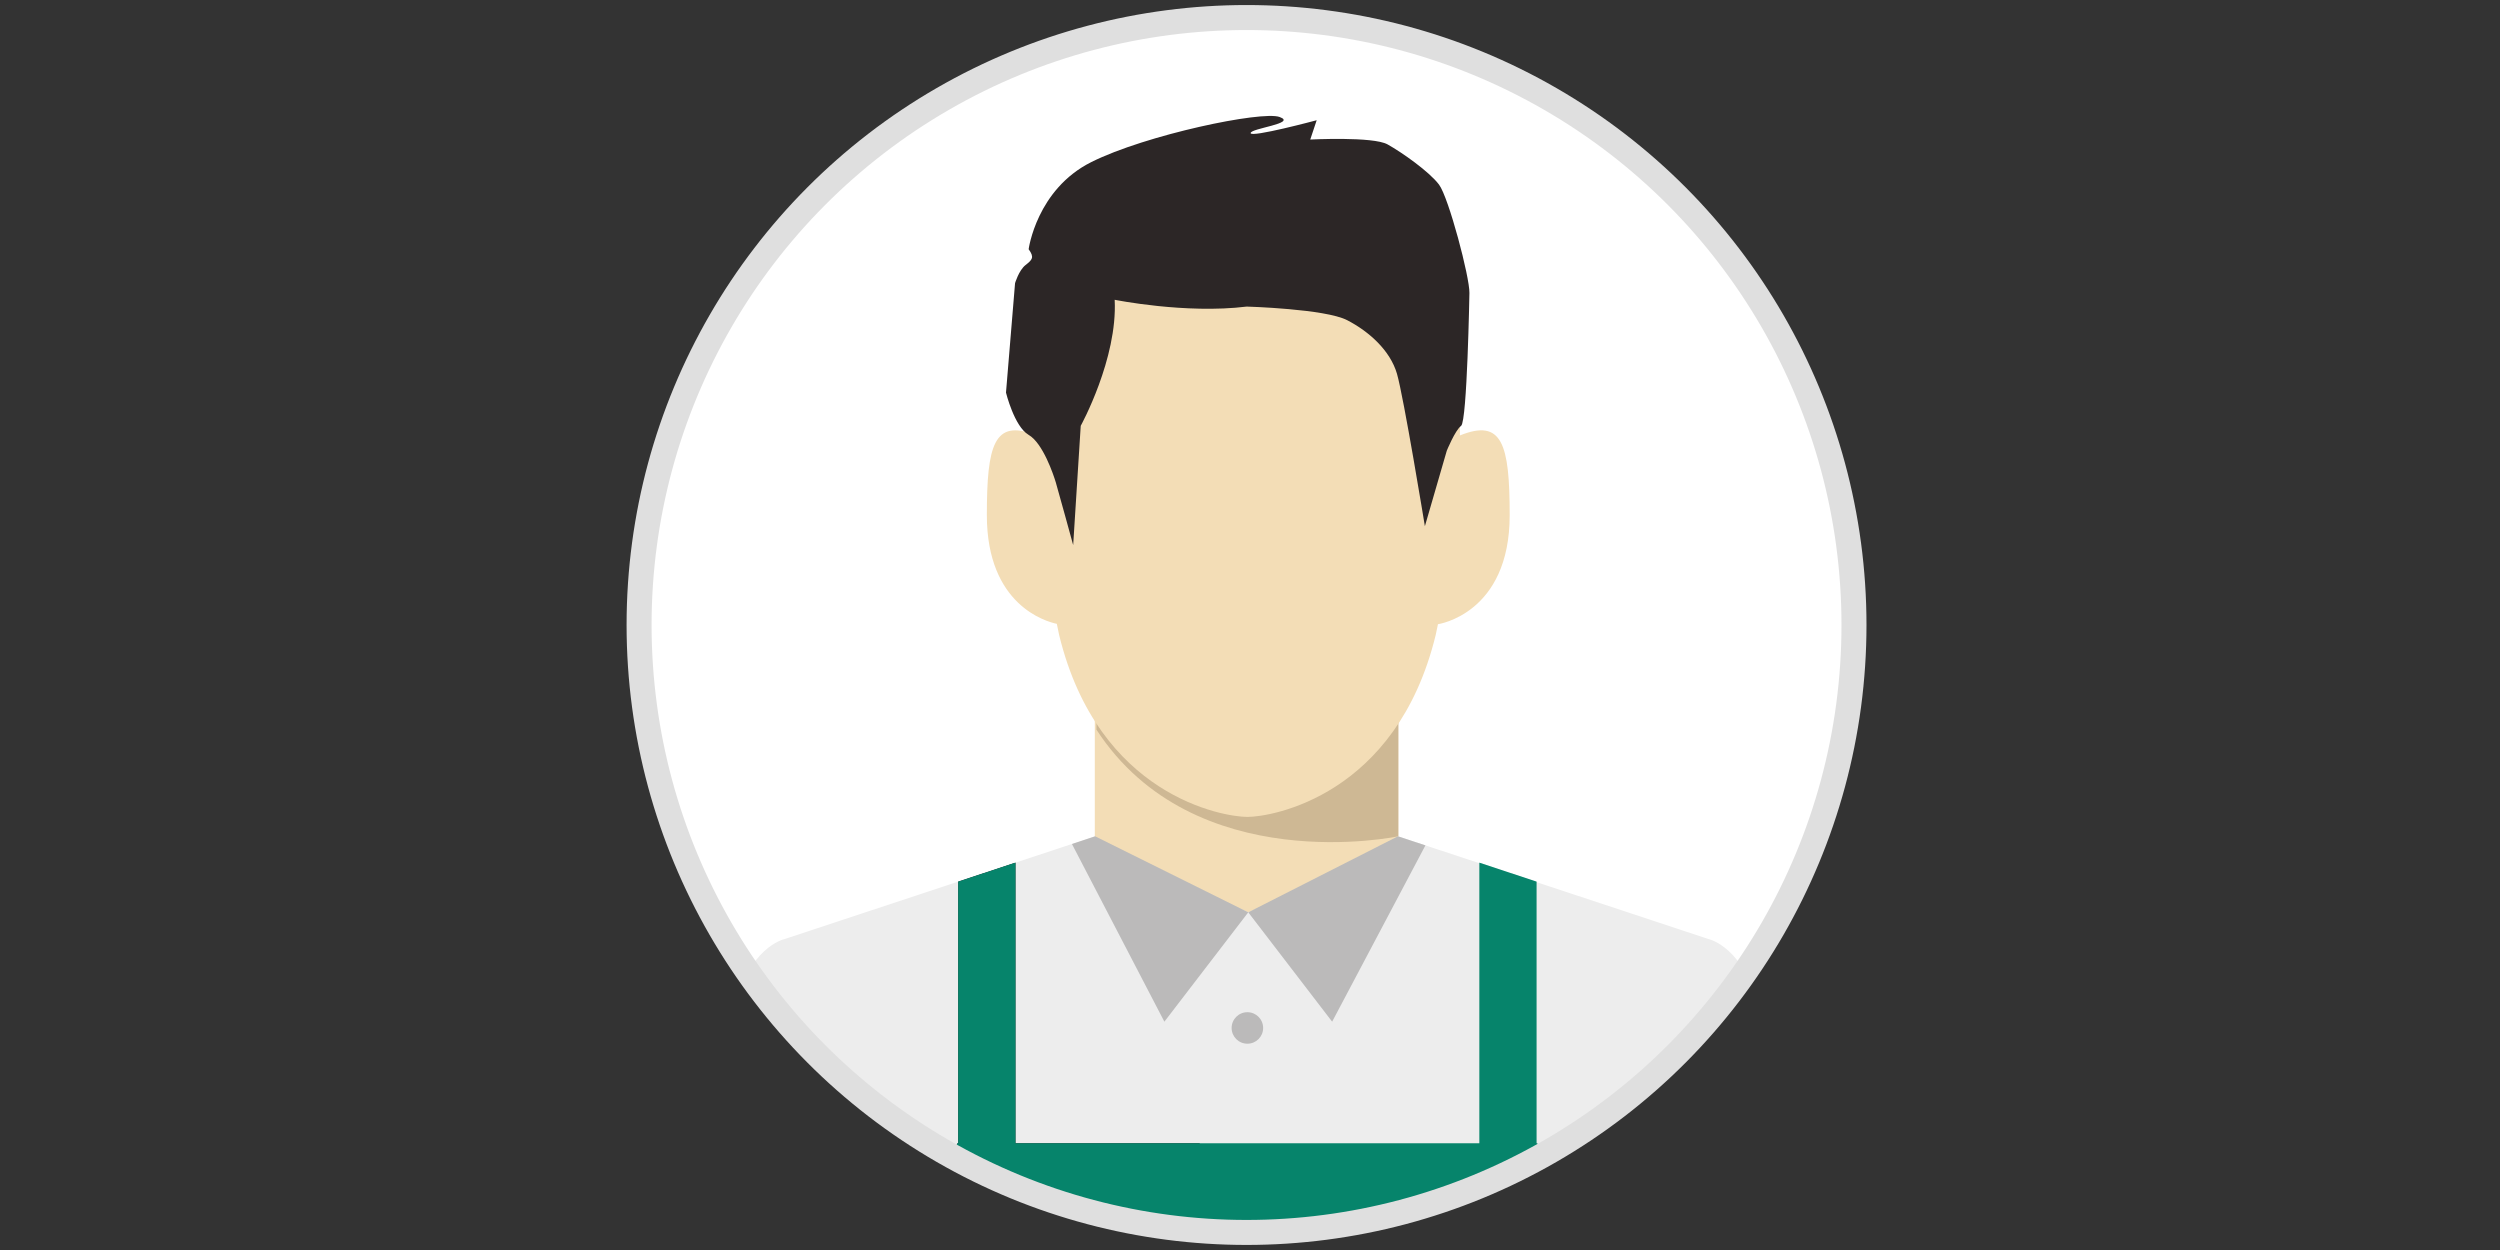 <?xml version="1.0" encoding="utf-8"?>
<!-- Generator: Adobe Illustrator 16.0.3, SVG Export Plug-In . SVG Version: 6.00 Build 0)  -->
<!DOCTYPE svg PUBLIC "-//W3C//DTD SVG 1.1//EN" "http://www.w3.org/Graphics/SVG/1.1/DTD/svg11.dtd">
<svg version="1.1" id="レイヤー_1" xmlns="http://www.w3.org/2000/svg" xmlns:xlink="http://www.w3.org/1999/xlink" x="0px"
	 y="0px" width="300px" height="150px" viewBox="0 0 300 150" enable-background="new 0 0 300 150" xml:space="preserve">
<rect x="0" y="0" width="300" height="150" fill="#333333" stroke="none"/>
<circle id="SVGID_2_" fill="#FFFFFF" cx="150.075" cy="74.999" r="72.893"/>
<g>
	<g>
		<defs>
			<circle id="SVGID_3_" cx="149.584" cy="74.999" r="72.894"/>
		</defs>
		<clipPath id="SVGID_4_">
			<use xlink:href="#SVGID_3_"  overflow="visible"/>
		</clipPath>
		<g clip-path="url(#SVGID_4_)">
			<rect x="131.375" y="81.17" fill="#F3DDB6" width="36.423" height="28.34"/>
			<path fill="#CEB894" d="M167.798,85.27v15.086c0,0-24.508,5.213-36.222-12.793V85.27H167.798z"/>
			<path fill="#EDEDED" d="M211.098,121.344c-1.646-7.684-6.033-8.643-6.033-8.643l-37.31-12.346l0.015,1.227l-17.978,7.896
				l-18.39-8.086l0.013-1.037l-37.309,12.346c0,0-4.39,0.959-6.034,8.643c-1.647,7.68-8.095,36.652-8.095,36.652h49.143h1.607h37.71
				h2.026h48.726C219.189,157.996,212.741,129.023,211.098,121.344z"/>
			<path fill="#F3DDB6" d="M175.184,52.256c0.491-17.864-3.466-38.218-25.494-32.138c-21.994-6.07-25.97,14.213-25.495,32.058
				c-4.896-1.892-5.773,1.197-5.773,9.646c0,10.815,7.139,12.777,8.396,13.039c0.169,0.852,0.277,1.331,0.277,1.331
				c4.705,19.334,19.7,21.838,22.595,21.838c2.892,0,17.888-2.504,22.595-21.838c0,0,0.105-0.465,0.271-1.298l0.002,0.01
				c0,0,8.604-1.223,8.604-13.08C181.161,53.255,180.259,50.2,175.184,52.256z"/>
			<g>
				<polygon fill="#BBBABA" points="149.792,109.479 139.725,122.602 128.631,101.277 131.415,100.355 				"/>
				<polygon fill="#BBBABA" points="149.792,109.479 159.857,122.602 171.05,101.447 167.755,100.355 				"/>
			</g>
			<path fill="#2C2626" d="M172.683,22.154c-1.159-1.545-4.443-3.863-6.182-4.829s-9.271-0.58-9.271-0.58l0.772-2.318
				c0,0-7.92,2.125-7.927,1.545s5.608-1.159,3.483-1.932s-16.032,2.125-22.6,5.409s-7.521,10.458-7.521,10.458
				c0.725,0.995,0.426,1.269-0.375,1.902c-0.803,0.633-1.256,2.172-1.256,2.172l-1.087,13.132c0,0,0.997,4.076,2.716,5.071
				c1.722,0.997,2.99,4.8,3.262,5.707c0.272,0.906,2.084,7.519,2.084,7.519l0.906-14.311c0,0,4.438-8.061,4.074-15.125
				c0,0,8.515,1.721,15.85,0.815c0,0,9.417,0.272,12.047,1.631c2.623,1.358,5.159,3.622,5.978,6.429
				c0.813,2.808,3.35,18.295,3.35,18.295l2.628-9.057c0,0,0.995-2.445,1.719-2.988c0.728-0.544,0.998-15.939,0.998-15.939
				C176.372,33.278,173.842,23.7,172.683,22.154z"/>
			<g>
				<polygon fill="#181C1D" points="114.985,143.998 121.855,143.998 121.855,103.518 114.985,105.793 				"/>
				<polygon fill="#181C1D" points="143.962,157.996 105.362,157.996 114.892,137.193 143.962,137.193 				"/>
			</g>
			<polygon fill="#06846B" points="184.482,137.193 184.391,137.193 184.391,105.793 177.521,103.518 177.521,137.193 
				149.79,137.193 149.583,137.193 121.855,137.193 121.855,103.518 114.985,105.793 114.985,137.193 114.892,137.193 
				105.362,157.996 149.583,157.996 149.79,157.996 194.014,157.996 			"/>
			<circle fill="#BBBABA" cx="149.686" cy="123.355" r="1.891"/>
		</g>
	</g>
</g>
<g>
	
		<circle id="SVGID_1_" fill="none" stroke="#DFDFDF" stroke-width="3" stroke-miterlimit="10" cx="149.584" cy="74.999" r="72.894"/>
</g>
</svg>
